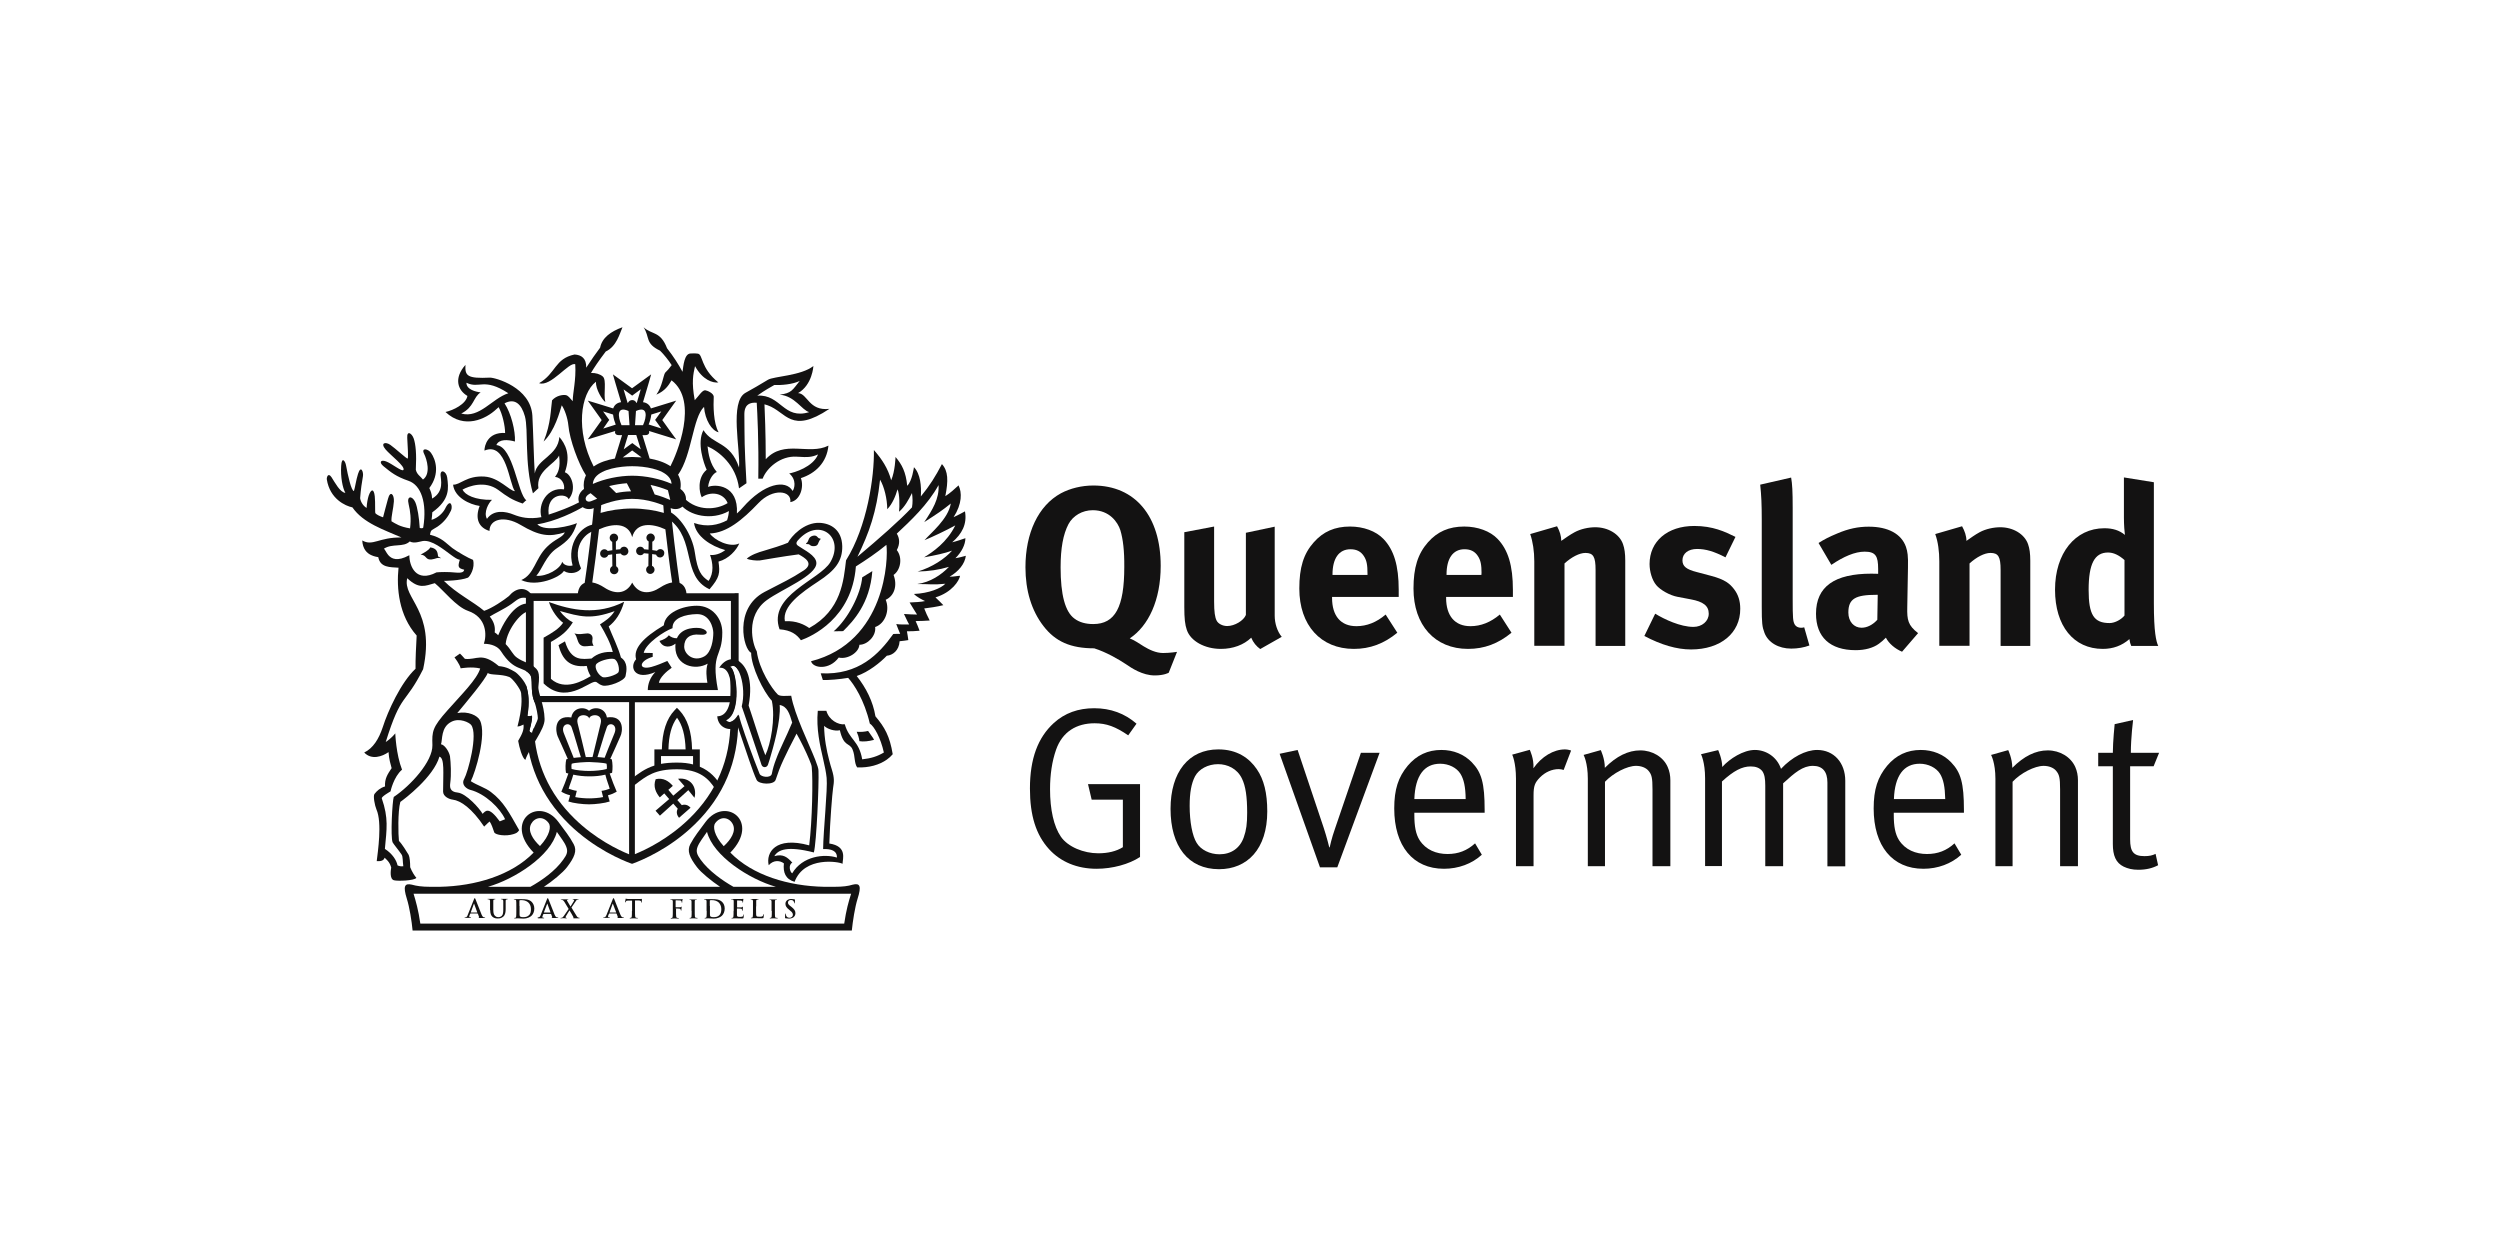 <?xml version="1.0" encoding="UTF-8"?> <svg xmlns="http://www.w3.org/2000/svg" width="161" height="81" viewBox="0 0 161 81" fill="none"><path d="M132.67 55.785V50.848C132.67 50.071 132.616 49.879 132.408 49.632C132.245 49.44 131.946 49.322 131.611 49.322C131.031 49.322 130.126 49.788 129.61 50.346V55.785H128.505V50.154C128.505 49.111 128.225 48.618 128.225 48.618L129.329 48.307C129.329 48.307 129.592 48.846 129.592 49.45C130.343 48.691 131.104 48.325 131.874 48.325C132.661 48.325 133.358 48.746 133.648 49.395C133.766 49.66 133.82 49.952 133.82 50.245V55.785H132.67V55.785Z" fill="#131212"></path><path d="M106.421 55.784V50.848C106.421 50.071 106.367 49.879 106.158 49.632C105.995 49.44 105.697 49.321 105.362 49.321C104.782 49.321 103.886 49.788 103.361 50.345V55.784H102.256V50.153C102.256 49.111 101.984 48.617 101.984 48.617L103.089 48.307C103.089 48.307 103.352 48.846 103.352 49.449C104.103 48.691 104.864 48.325 105.633 48.325C106.412 48.325 107.118 48.745 107.399 49.395C107.517 49.66 107.571 49.952 107.571 50.245V55.784H106.421V55.784Z" fill="#131212"></path><path d="M121.959 52.329V52.502C121.959 53.197 122.049 53.718 122.294 54.102C122.701 54.733 123.371 54.998 124.096 54.998C124.793 54.998 125.363 54.779 125.87 54.312L126.305 55.044C125.662 55.629 124.793 55.949 123.869 55.949C121.868 55.949 120.664 54.486 120.664 52.064C120.664 50.83 120.927 50.043 121.533 49.312C122.113 48.627 122.828 48.297 123.697 48.297C124.476 48.297 125.164 48.581 125.653 49.093C126.278 49.742 126.477 50.427 126.477 52.173V52.338H121.959V52.329ZM124.938 49.833C124.693 49.44 124.177 49.184 123.634 49.184C122.602 49.184 122.022 49.952 121.968 51.46H125.273C125.255 50.665 125.155 50.19 124.938 49.833Z" fill="#131212"></path><path d="M117.685 55.784V50.391C117.685 49.687 117.368 49.321 116.752 49.321C116.1 49.321 115.593 49.751 114.833 50.446V55.784H113.683V50.592C113.683 50.153 113.638 49.861 113.484 49.65C113.312 49.449 113.076 49.358 112.741 49.358C112.189 49.358 111.655 49.632 110.894 50.327V55.775H109.808V50.126C109.808 49.074 109.545 48.572 109.545 48.572L110.65 48.306C110.65 48.306 110.912 48.873 110.912 49.394C111.392 48.855 112.279 48.297 113.013 48.297C113.728 48.297 114.434 48.736 114.697 49.513C115.394 48.764 116.281 48.297 117.024 48.297C118.101 48.297 118.835 49.12 118.835 50.281V55.793H117.685V55.784Z" fill="#131212"></path><path d="M91.084 52.329V52.502C91.084 53.197 91.174 53.718 91.419 54.102C91.826 54.733 92.496 54.998 93.221 54.998C93.918 54.998 94.479 54.779 94.995 54.312L95.43 55.044C94.796 55.629 93.918 55.949 92.994 55.949C90.993 55.949 89.789 54.486 89.789 52.064C89.789 50.83 90.052 50.043 90.658 49.312C91.238 48.627 91.953 48.297 92.822 48.297C93.61 48.297 94.289 48.581 94.787 49.093C95.412 49.742 95.611 50.427 95.611 52.173V52.338H91.084V52.329ZM94.054 49.833C93.809 49.44 93.302 49.184 92.75 49.184C91.718 49.184 91.138 49.952 91.084 51.46H94.389C94.38 50.665 94.271 50.19 94.054 49.833Z" fill="#131212"></path><path d="M86.121 55.857H85.007L82.408 48.544L83.567 48.297L85.251 53.325C85.451 53.929 85.604 54.569 85.604 54.569H85.632C85.632 54.569 85.749 53.993 85.985 53.334L87.642 48.48H88.846L86.121 55.857Z" fill="#131212"></path><path d="M100.699 49.586C100.626 49.559 100.49 49.531 100.382 49.531C99.947 49.531 99.513 49.723 99.177 50.062C98.843 50.4 98.761 50.619 98.761 51.214V55.784H97.629V50.153C97.629 49.084 97.385 48.599 97.385 48.599L98.517 48.288C98.517 48.288 98.797 48.864 98.752 49.477C99.277 48.727 100.047 48.261 100.789 48.261C100.979 48.261 101.179 48.334 101.179 48.334L100.699 49.586Z" fill="#131212"></path><path d="M78.507 55.976C76.515 55.976 75.383 54.495 75.383 52.091C75.383 49.714 76.56 48.261 78.461 48.261C79.666 48.261 80.453 48.818 80.942 49.541C81.395 50.199 81.612 51.067 81.612 52.256C81.612 54.687 80.317 55.976 78.507 55.976ZM79.983 50.144C79.675 49.495 79.041 49.212 78.443 49.212C77.8 49.212 77.212 49.522 76.958 49.998C76.723 50.455 76.614 51.04 76.614 51.899C76.614 52.923 76.786 53.837 77.067 54.285C77.329 54.724 77.909 55.016 78.534 55.016C79.285 55.016 79.856 54.623 80.1 53.919C80.263 53.462 80.317 53.051 80.317 52.338C80.317 51.314 80.218 50.628 79.983 50.144Z" fill="#131212"></path><path d="M138.692 49.349H137.18V54.048C137.18 54.852 137.398 55.135 138.104 55.135C138.421 55.135 138.611 55.09 138.819 54.989L138.982 55.721C138.62 55.912 138.213 56.013 137.706 56.013C137.325 56.013 137.035 55.94 136.764 55.812C136.257 55.565 136.067 55.09 136.067 54.358V49.349H135.125V48.48H136.067C136.067 47.776 136.184 46.634 136.184 46.634L137.371 46.369C137.371 46.369 137.226 47.511 137.226 48.48H139.046L138.692 49.349Z" fill="#131212"></path><path d="M70.62 55.949C69.37 55.949 68.311 55.51 67.559 54.687C66.718 53.764 66.328 52.521 66.328 50.784C66.328 48.864 66.835 47.502 67.867 46.56C68.574 45.92 69.434 45.61 70.466 45.61C71.525 45.61 72.44 45.948 73.191 46.606L72.657 47.356C71.842 46.798 71.263 46.579 70.493 46.579C69.334 46.579 68.42 47.118 68.012 48.279C67.75 49.029 67.623 49.879 67.623 50.829C67.623 52.146 67.867 53.224 68.32 53.883C68.773 54.541 69.787 54.952 70.729 54.952C71.353 54.952 71.888 54.824 72.313 54.559V51.497H70.303L70.068 50.5H73.418V55.19C72.712 55.656 71.643 55.949 70.62 55.949Z" fill="#131212"></path><path d="M45.068 49.376V48.48V48.261H44.851H44.57C44.543 47.109 44.271 46.286 43.746 45.738L43.592 45.583L43.447 45.738C42.922 46.286 42.65 47.118 42.623 48.261H42.361H42.143V48.48V49.303C41.537 49.495 41.111 49.815 40.604 50.208L40.586 50.226L40.849 50.574L40.867 50.556C41.663 49.943 42.179 49.541 43.601 49.541C45.068 49.541 45.656 50.162 46.073 50.83L46.435 50.601C46.136 50.135 45.747 49.66 45.068 49.376ZM43.601 46.222C43.945 46.689 44.126 47.356 44.153 48.261H43.049C43.067 47.365 43.248 46.689 43.601 46.222ZM42.569 49.193V48.691H44.633V49.23C44.334 49.148 43.99 49.111 43.592 49.111C43.203 49.111 42.868 49.139 42.569 49.193Z" fill="#131212"></path><path d="M44.725 51.378C44.825 51.013 44.734 50.665 44.553 50.455C44.372 50.236 44.046 50.098 43.666 50.153L44.083 50.629L43.358 51.241L43.041 50.866C43.041 50.866 43.159 50.766 43.331 50.61C43.078 50.318 42.724 50.062 42.226 50.181C42.045 50.665 42.245 51.049 42.489 51.351C42.661 51.205 42.779 51.095 42.779 51.095L43.096 51.46L42.217 52.21L42.498 52.53L43.358 51.753L43.648 52.082C43.648 52.082 43.467 52.356 43.729 52.667C43.929 52.493 44.273 52.192 44.472 52.018C44.209 51.716 43.91 51.853 43.91 51.853L43.621 51.524L44.327 50.885L44.725 51.378Z" fill="#131212"></path><path d="M39.084 46.204C38.975 45.555 38.251 45.482 37.934 45.774C37.617 45.482 36.901 45.555 36.793 46.204C35.643 46.03 35.779 47.118 35.914 47.42C36.041 47.685 36.358 48.416 36.566 48.873C36.53 48.882 36.494 48.892 36.467 48.901C36.413 49.157 36.403 49.504 36.449 49.769C36.503 49.788 36.548 49.806 36.603 49.815C36.485 50.171 36.268 50.729 36.15 50.985C36.304 51.076 36.476 51.159 36.711 51.214C36.711 51.214 36.666 51.415 36.603 51.616C36.919 51.725 37.526 51.799 37.934 51.799C38.332 51.799 38.948 51.725 39.265 51.616C39.201 51.415 39.156 51.214 39.156 51.214C39.391 51.159 39.554 51.076 39.717 50.985C39.6 50.729 39.382 50.171 39.265 49.815C39.319 49.797 39.364 49.778 39.419 49.769C39.464 49.504 39.455 49.157 39.4 48.901C39.373 48.892 39.337 48.882 39.301 48.873C39.518 48.425 39.826 47.694 39.953 47.42C40.107 47.127 40.233 46.03 39.084 46.204ZM37.943 46.277C37.988 45.975 38.848 45.911 38.685 46.588C38.522 47.273 38.323 48.06 38.16 48.755C38.087 48.755 38.015 48.755 37.943 48.755C37.87 48.755 37.798 48.755 37.725 48.755C37.571 48.06 37.363 47.273 37.2 46.588C37.037 45.911 37.897 45.975 37.943 46.277ZM39.065 49.184C39.084 49.285 39.093 49.422 39.074 49.522C38.794 49.605 38.305 49.65 37.943 49.65C37.581 49.65 37.092 49.605 36.811 49.522C36.793 49.422 36.793 49.285 36.82 49.184C37.001 49.111 37.725 49.074 37.943 49.074C38.16 49.084 38.884 49.111 39.065 49.184ZM36.322 47.246C36.059 46.634 36.684 46.469 36.811 46.835C37.001 47.356 37.218 48.188 37.408 48.764C37.245 48.773 37.092 48.791 36.947 48.809C36.865 48.59 36.593 47.913 36.322 47.246ZM39.265 50.793C39.12 50.848 38.92 50.912 38.739 50.93C38.776 51.076 38.812 51.232 38.839 51.332C38.595 51.387 38.205 51.415 37.943 51.415C37.68 51.415 37.291 51.387 37.046 51.332C37.073 51.223 37.11 51.076 37.146 50.93C36.965 50.912 36.775 50.839 36.621 50.793C36.693 50.528 36.82 50.263 36.919 49.888C37.255 49.961 37.581 49.998 37.952 49.998C38.323 49.998 38.649 49.97 38.984 49.888C39.074 50.263 39.192 50.528 39.265 50.793ZM39.563 47.246C39.283 47.913 39.02 48.59 38.939 48.8C38.794 48.782 38.64 48.764 38.477 48.755C38.667 48.178 38.893 47.347 39.084 46.826C39.21 46.469 39.826 46.634 39.563 47.246Z" fill="#131212"></path><path d="M46.516 40.728C46.516 39.832 45.873 39.01 44.877 39.01C43.963 39.01 42.822 39.458 42.749 40.271C41.409 41.066 40.767 41.779 40.966 42.456C40.513 42.95 40.857 43.864 42.206 43.279C41.853 43.635 41.717 44.074 41.717 44.44H46.235C45.765 41.944 46.516 42.383 46.516 40.728ZM45.149 40.463C44.913 40.408 43.917 40.353 43.592 41.103C43.401 41.112 43.193 41.03 43.075 40.911C42.949 41.085 42.74 41.194 42.469 41.277C42.713 41.77 43.202 41.688 43.501 41.45C43.492 41.514 43.492 41.587 43.492 41.661C43.492 42.886 44.787 43.196 45.574 42.739C45.439 43.142 45.502 43.644 45.556 43.973H42.433C42.487 43.635 42.903 43.251 43.257 43.004L42.976 42.566C42.632 42.712 42.315 42.849 41.953 42.95C41.083 43.178 41.138 42.556 42.034 42.3V42.054L41.455 42.044C41.59 41.432 42.777 40.646 43.311 40.454C43.284 39.787 44.153 39.567 44.859 39.549C45.728 39.521 45.937 40.463 45.937 40.756C45.937 41.149 45.837 41.999 45.357 42.273C44.66 42.657 44.062 42.127 44.062 41.642C44.062 41.112 44.425 40.801 45.058 40.874C45.674 40.938 45.629 40.582 45.149 40.463Z" fill="#131212"></path><path d="M35.352 38.772C36.81 39.302 38.449 39.641 40.196 38.754C39.97 39.54 39.626 40.006 39.2 40.344C39.444 40.966 39.825 41.725 39.988 42.346C40.45 42.657 40.359 43.188 40.286 43.535C40.214 43.864 39.155 44.248 38.802 44.147C38.476 44.047 38.476 43.892 38.304 43.91C37.842 43.956 36.402 45.382 35.008 44.01V41.067C35.551 40.765 36.004 40.491 36.266 40.107C35.959 39.897 35.524 39.339 35.352 38.772ZM36.891 40.079C36.52 40.664 36.167 40.948 35.479 41.341V43.718C36.384 44.531 37.57 43.818 38.041 43.544C37.905 43.316 37.851 43.16 37.788 42.886C36.638 43.014 36.203 42.42 35.968 41.551C35.968 41.551 36.176 41.414 36.384 41.304C36.782 42.63 37.525 42.438 38.095 42.41C38.476 42.063 38.992 41.953 39.463 41.99C39.336 41.46 38.992 40.792 38.639 40.207C38.956 40.006 39.327 39.769 39.58 39.357C38.032 39.915 37.371 39.714 36.058 39.348C36.303 39.696 36.62 39.942 36.891 40.079ZM39.544 42.438C39.282 42.356 38.467 42.584 38.376 42.813C38.304 42.986 38.458 43.398 38.775 43.59C38.956 43.709 39.698 43.471 39.825 43.297C39.924 43.142 39.807 42.52 39.544 42.438Z" fill="#131212"></path><path d="M36.992 40.792C37.327 40.883 37.499 40.81 37.825 40.792C37.952 40.783 38.224 40.874 38.151 41.213C38.115 41.386 38.178 41.478 38.224 41.597C37.943 41.56 37.671 41.688 37.454 41.578C37.155 41.441 37.218 41.021 36.992 40.792Z" fill="#131212"></path><path d="M55.526 37.182C55.435 38.242 54.629 39.842 53.688 40.656L54.294 40.646C54.937 40.016 56.023 38.873 56.178 36.779C56.178 36.779 55.761 37.035 55.526 37.182Z" fill="#131212"></path><path d="M40.188 35.207C40.079 35.207 39.979 35.271 39.943 35.371C39.844 35.381 39.753 35.39 39.663 35.399V34.878C39.744 34.832 39.807 34.741 39.807 34.64C39.807 34.494 39.69 34.366 39.536 34.366C39.382 34.366 39.264 34.494 39.264 34.64C39.264 34.75 39.328 34.85 39.427 34.896L39.436 35.435C39.337 35.454 39.237 35.463 39.137 35.481C39.083 35.417 39.011 35.371 38.92 35.371C38.775 35.371 38.648 35.499 38.648 35.646C38.648 35.801 38.766 35.92 38.92 35.92C39.038 35.92 39.137 35.838 39.174 35.737C39.255 35.728 39.337 35.71 39.427 35.701L39.436 36.459C39.346 36.505 39.282 36.596 39.282 36.706C39.282 36.862 39.4 36.98 39.554 36.98C39.708 36.98 39.825 36.852 39.825 36.706C39.825 36.606 39.762 36.514 39.681 36.468L39.672 35.673C39.762 35.664 39.871 35.655 39.97 35.646C40.016 35.719 40.106 35.774 40.197 35.774C40.342 35.774 40.468 35.655 40.468 35.499C40.459 35.326 40.333 35.207 40.188 35.207Z" fill="#131212"></path><path d="M42.524 35.362C42.434 35.362 42.361 35.408 42.307 35.472C42.216 35.454 42.117 35.445 42.008 35.426V34.887C42.108 34.841 42.171 34.75 42.171 34.631C42.171 34.485 42.044 34.357 41.899 34.357C41.755 34.357 41.628 34.485 41.628 34.631C41.628 34.732 41.682 34.823 41.773 34.869L41.764 35.399C41.673 35.39 41.583 35.381 41.483 35.372C41.438 35.271 41.347 35.207 41.238 35.207C41.094 35.207 40.967 35.326 40.967 35.481C40.967 35.637 41.084 35.756 41.238 35.756C41.338 35.756 41.419 35.71 41.465 35.628C41.573 35.637 41.673 35.646 41.764 35.655L41.755 36.45C41.664 36.496 41.61 36.587 41.61 36.688C41.61 36.834 41.727 36.962 41.881 36.962C42.026 36.962 42.153 36.834 42.153 36.688C42.153 36.578 42.09 36.478 41.99 36.441L41.999 35.682C42.09 35.692 42.171 35.71 42.252 35.719C42.289 35.829 42.388 35.902 42.506 35.902C42.651 35.902 42.778 35.783 42.778 35.628C42.796 35.49 42.678 35.362 42.524 35.362Z" fill="#131212"></path><path d="M122.492 41.971C122.04 41.779 121.641 41.441 121.451 41.066C121.306 41.213 121.143 41.359 120.999 41.459C120.636 41.725 120.111 41.871 119.505 41.871C117.848 41.871 116.951 41.021 116.951 39.522C116.951 37.766 118.155 36.944 120.519 36.944C120.663 36.944 120.79 36.944 120.953 36.953V36.642C120.953 35.81 120.79 35.527 120.084 35.527C119.459 35.527 118.735 35.837 117.938 36.377L117.114 34.969C117.503 34.722 117.793 34.576 118.318 34.356C119.043 34.046 119.668 33.918 120.347 33.918C121.596 33.918 122.456 34.384 122.746 35.225C122.846 35.536 122.891 35.764 122.873 36.578L122.828 39.101C122.809 39.924 122.873 40.271 123.525 40.774L122.492 41.971ZM120.845 38.306C119.495 38.306 119.034 38.553 119.034 39.448C119.034 40.033 119.396 40.426 119.885 40.426C120.247 40.426 120.609 40.234 120.899 39.915L120.926 38.306H120.845Z" fill="#131212"></path><path d="M93.13 38.452V38.507C93.13 39.668 93.7 40.326 94.696 40.326C95.366 40.326 95.991 40.079 96.589 39.577L97.34 40.747C96.489 41.45 95.584 41.789 94.542 41.789C92.406 41.789 91.029 40.262 91.029 37.904C91.029 36.551 91.31 35.664 91.962 34.923C92.569 34.238 93.311 33.909 94.298 33.909C95.158 33.909 95.964 34.201 96.444 34.704C97.123 35.408 97.431 36.423 97.431 37.986V38.443H93.13V38.452ZM95.412 36.934C95.412 36.377 95.357 36.084 95.176 35.81C94.986 35.518 94.714 35.371 94.316 35.371C93.574 35.371 93.157 35.956 93.157 36.998V37.026H95.403V36.934H95.412Z" fill="#131212"></path><path d="M85.785 38.452V38.507C85.785 39.668 86.347 40.326 87.352 40.326C88.022 40.326 88.647 40.08 89.235 39.577L89.987 40.747C89.136 41.451 88.23 41.789 87.189 41.789C85.052 41.789 83.676 40.262 83.676 37.904C83.676 36.551 83.947 35.664 84.608 34.924C85.215 34.238 85.957 33.909 86.944 33.909C87.805 33.909 88.61 34.202 89.09 34.704C89.769 35.408 90.077 36.423 90.077 37.986V38.443H85.785V38.452ZM88.067 36.935C88.067 36.377 88.013 36.085 87.832 35.81C87.642 35.518 87.37 35.372 86.972 35.372C86.229 35.372 85.813 35.957 85.813 36.999V37.026H88.067V36.935V36.935Z" fill="#131212"></path><path d="M81.159 41.798C80.914 41.624 80.706 41.377 80.579 41.066C80.1 41.533 79.402 41.789 78.624 41.789C77.582 41.789 76.677 41.286 76.433 40.573C76.315 40.235 76.269 39.842 76.269 39.083V34.274L78.189 33.909V38.735C78.189 39.412 78.243 39.759 78.352 39.969C78.452 40.171 78.741 40.317 79.031 40.317C79.511 40.317 80.091 39.969 80.235 39.604V34.311L82.091 33.918V39.65C82.091 40.143 82.254 40.664 82.544 41.012L81.159 41.798Z" fill="#131212"></path><path d="M128.839 41.588V36.706C128.839 35.856 128.694 35.609 128.187 35.609C127.798 35.609 127.291 35.874 126.838 36.286V41.588H124.891V36.149C124.891 35.509 124.81 34.887 124.629 34.393L126.358 33.891C126.53 34.201 126.639 34.521 126.639 34.832C126.929 34.631 127.173 34.448 127.49 34.275C127.879 34.064 128.386 33.955 128.821 33.955C129.645 33.955 130.378 34.393 130.605 35.042C130.704 35.317 130.75 35.646 130.75 36.112V41.597H128.839V41.588Z" fill="#131212"></path><path d="M102.755 41.588V36.706C102.755 35.856 102.61 35.609 102.103 35.609C101.714 35.609 101.207 35.874 100.754 36.286V41.588H98.808V36.149C98.808 35.509 98.717 34.887 98.545 34.393L100.274 33.891C100.446 34.201 100.546 34.521 100.546 34.832C100.836 34.631 101.089 34.448 101.406 34.275C101.795 34.064 102.303 33.955 102.737 33.955C103.561 33.955 104.294 34.393 104.521 35.042C104.62 35.317 104.666 35.646 104.666 36.112V41.597H102.755V41.588Z" fill="#131212"></path><path d="M108.903 41.825C107.988 41.825 106.983 41.533 105.896 40.957L106.594 39.522C107.191 39.888 108.223 40.372 109.056 40.372C109.609 40.372 110.043 40.006 110.043 39.522C110.043 39.01 109.681 38.745 108.893 38.599L108.024 38.434C107.535 38.343 106.92 37.995 106.657 37.675C106.394 37.355 106.232 36.807 106.232 36.322C106.232 34.86 107.381 33.872 109.111 33.872C110.306 33.872 111.085 34.238 111.764 34.576L111.121 35.893C110.378 35.509 109.844 35.353 109.292 35.353C108.721 35.353 108.35 35.646 108.35 36.085C108.35 36.468 108.595 36.67 109.283 36.843L110.179 37.081C111.094 37.319 111.402 37.593 111.664 37.931C111.945 38.288 112.072 38.708 112.072 39.202C112.081 40.774 110.804 41.825 108.903 41.825Z" fill="#131212"></path><path d="M75.266 43.324C75.266 43.324 74.976 43.498 74.369 43.498C73.581 43.498 72.884 43.032 72.513 42.776C72.033 42.456 71.245 41.999 70.467 41.752C68.955 41.752 67.968 41.322 67.198 40.317C66.428 39.32 66.039 38.031 66.039 36.532C66.039 34.329 66.863 32.565 68.321 31.769C68.918 31.449 69.661 31.267 70.412 31.267C73.102 31.267 74.749 33.241 74.749 36.441C74.749 38.653 73.962 40.308 72.757 41.112C73.029 41.213 73.427 41.478 73.654 41.624C74.016 41.843 74.451 42.054 74.903 42.054C75.338 42.054 75.8 41.98 75.8 41.98L75.266 43.324ZM72.151 34.146C71.988 33.634 71.454 32.857 70.376 32.857C69.697 32.857 69.1 33.214 68.81 33.753C68.466 34.411 68.303 35.307 68.303 36.541C68.303 38.297 68.592 39.403 69.199 39.841C69.516 40.079 69.923 40.189 70.403 40.189C71.816 40.189 72.404 39.101 72.404 36.514C72.413 35.463 72.323 34.722 72.151 34.146Z" fill="#131212"></path><path d="M115.358 41.77C114.535 41.77 113.864 41.377 113.629 40.747C113.484 40.363 113.457 40.134 113.457 39.065V33.47C113.457 32.492 113.43 31.888 113.357 31.212L115.349 30.755C115.422 31.166 115.449 31.651 115.449 32.702V38.553C115.449 39.842 115.467 40.015 115.585 40.225C115.657 40.353 115.82 40.427 115.974 40.427C116.047 40.427 116.092 40.427 116.191 40.399L116.526 41.569C116.182 41.697 115.775 41.77 115.358 41.77Z" fill="#131212"></path><path d="M137.251 41.597C137.197 41.478 137.161 41.359 137.134 41.158C136.654 41.579 136.083 41.789 135.422 41.789C133.539 41.789 132.344 40.308 132.344 37.977C132.344 35.628 133.639 34.019 135.522 34.019C136.056 34.019 136.482 34.147 136.844 34.448C136.817 34.284 136.78 33.772 136.78 33.333V30.746L138.709 31.057V38.855C138.709 40.701 138.854 41.305 138.99 41.597H137.251ZM136.817 36.066C136.454 35.746 136.11 35.582 135.757 35.582C134.888 35.582 134.508 36.313 134.508 37.986C134.508 39.595 134.843 40.125 135.857 40.125C136.219 40.125 136.626 39.879 136.817 39.641V36.066Z" fill="#131212"></path><path d="M49.314 29.576C49.314 27.875 49.25 26.477 49.232 26.038C49.295 26.056 49.368 26.074 49.44 26.102C50.654 26.531 50.925 27.994 53.415 26.33C52.084 26.486 52.012 25.343 51.396 25.316C52.32 24.785 52.383 23.57 52.383 23.57C51.604 24.2 49.812 24.237 49.459 24.456C48.997 24.74 48.408 25.078 48.01 25.297C46.968 25.873 47.693 28.972 47.593 30.106C47.032 28.415 45.9 28.671 45.303 27.702C44.859 28.515 45.33 29.868 45.511 30.252C44.868 30.782 45.04 31.76 45.194 32.026C45.746 31.623 46.597 31.724 46.86 32.4C46.136 32.848 44.922 32.921 44.098 32.117L43.8 32.455C44.388 33.232 45.846 33.534 46.941 32.912C46.932 33.086 46.896 33.287 46.824 33.507C46.262 33.808 45.529 33.973 44.696 33.68C44.804 34.53 45.773 35.17 46.706 35.426C46.389 35.673 46.009 35.774 45.728 35.737C45.9 36.231 46 36.889 45.629 37.41C45.167 37.099 44.922 36.797 44.75 35.591C44.578 34.393 43.718 33.177 43.057 32.931C43.021 33.36 43.021 33.168 43.093 33.443C44.859 34.75 43.863 37.099 45.692 37.949C46.362 37.172 46.371 36.898 46.271 36.167C46.932 35.993 47.43 35.426 47.611 34.996C46.987 35.298 45.991 34.768 45.71 34.357C46.797 34.32 47.811 33.488 48.843 32.4C49.766 31.422 50.998 31.578 50.898 32.336C51.532 32.236 51.794 31.358 51.577 30.791C52.51 30.49 53.243 29.795 53.352 28.698C52.093 29.338 50.5 28.287 49.314 29.576ZM50.826 30.49C51.324 30.901 51.161 31.486 51.043 31.614C50.608 30.855 49.205 31.12 47.838 32.684C47.738 32.803 47.611 32.931 47.457 33.068C47.566 31.203 46.054 31.166 45.601 31.358C45.656 30.819 45.982 30.453 46.163 30.398C45.719 29.877 45.619 29.219 45.565 28.744C46.307 29.073 47.403 29.941 47.593 31.45L48.073 31.12C47.928 28.488 47.955 28.497 47.937 26.705C47.937 26.458 47.946 25.873 48.734 25.937C48.77 26.595 48.87 28.369 48.834 30.828H49.114C49.368 30.142 50.264 29.338 51.315 29.411C52.03 29.457 52.274 29.448 52.682 29.265C52.356 30.078 51.143 30.435 50.826 30.49ZM48.77 25.48C49.277 25.114 49.603 24.95 49.866 24.794C50.3 24.813 51.052 24.758 51.505 24.529C51.034 25.114 50.98 25.325 50.21 25.416C51.206 25.508 51.623 26.404 52.111 26.541C50.455 27.052 50.291 25.38 48.77 25.48Z" fill="#131212"></path><path d="M51.996 34.923C52.086 34.795 52.059 34.585 52.349 34.503C52.62 34.439 52.639 34.631 52.747 34.667C52.901 34.704 52.865 34.685 52.774 34.813C52.684 34.941 52.711 35.152 52.448 35.17C52.15 35.197 52.186 35.042 52.032 35.042C51.869 35.051 51.878 35.005 51.996 34.923Z" fill="#131212"></path><path d="M38.323 33.763C37.4 33.817 36.494 35.033 36.875 36.414C36.739 36.468 36.331 36.459 36.205 36.176C36.105 36.624 35.2 37.145 34.539 37.081C34.901 36.688 35.154 35.783 35.861 35.307C36.576 34.832 36.902 34.503 37.155 33.689C36.82 33.845 35.1 34.302 34.602 33.763C35.734 33.598 37.083 32.949 37.744 32.528L37.481 32.245C36.766 32.656 35.815 32.986 35.335 33.141C35.163 31.706 36.522 31.761 36.621 32.154C37.182 31.486 36.784 30.526 36.377 30.417C36.793 29.265 36.377 28.561 36.023 28.14C35.933 29.356 34.593 29.548 34.439 30.49C34.385 29.749 34.339 27.747 34.285 26.769C34.176 24.95 31.913 24.319 31.56 24.319C30.075 24.392 29.939 24.201 29.975 23.497C29.215 24.356 29.468 25.124 30.102 25.499C30.011 26.02 29.197 26.422 28.689 26.532C29.894 27.665 31.288 26.989 31.967 26.349C32.012 26.303 32.067 26.257 32.112 26.221C32.356 26.65 32.529 27.437 32.529 27.884C31.406 27.82 31.198 28.698 31.198 29.018C32.628 28.415 32.791 31.185 33.162 31.633C32.791 31.605 32.148 30.755 31.198 30.691C30.048 30.618 29.64 31.239 29.178 31.212C29.269 32.035 30.247 32.492 30.89 32.583C30.564 33.424 30.854 33.991 31.523 34.192C31.523 33.424 32.483 33.187 33.516 33.799C34.747 34.53 35.381 34.594 36.377 34.284C36.214 34.64 35.761 34.686 35.218 35.225C34.448 35.993 34.421 36.989 33.57 37.355C34.575 37.84 36.096 37.163 36.313 36.77C36.73 37.035 37.273 36.871 37.418 36.606C36.739 35.079 37.889 34.174 38.342 34.192C38.342 34.201 38.55 33.753 38.323 33.763ZM33.081 33.141C32.574 32.931 31.795 32.794 31.36 33.415C31.125 33.004 31.469 32.373 31.686 32.19C30.582 32.209 29.948 31.87 29.785 31.532C30.192 31.303 31.234 30.929 32.085 31.55C32.673 31.989 32.963 32.19 33.66 32.428C33.914 32.172 33.814 32.291 33.896 32.218C33.334 31.815 33.072 28.771 31.967 28.662C32.121 28.268 32.701 28.305 33.162 28.433C33.199 27.747 32.918 26.623 32.492 25.974C33.144 25.627 33.579 26.001 33.805 26.815C34.041 27.674 33.76 29.832 34.321 31.77L34.674 31.441C34.502 30.316 35.734 29.896 36.005 29.338C36.105 30.097 35.951 30.444 35.743 30.709C36.187 30.764 36.386 31.203 36.322 31.514C35.245 31.358 34.629 32.446 34.865 33.306C34.059 33.452 33.516 33.315 33.081 33.141ZM30.039 24.648C30.881 25.06 31.152 24.292 32.737 25.325C31.686 25.663 30.881 26.961 29.703 26.632C30.546 26.212 30.464 25.581 30.953 25.27C30.645 25.233 30.029 25.087 30.039 24.648Z" fill="#131212"></path><path d="M43.766 37.538C43.603 36.441 43.213 33.369 43.168 32.336L42.706 32.355C42.715 32.528 42.733 32.766 42.752 33.031C42.19 32.866 41.466 32.748 40.714 32.748C39.972 32.748 39.238 32.866 38.677 33.031C38.704 32.766 38.722 32.528 38.722 32.355L38.261 32.336C38.215 33.36 37.826 36.441 37.654 37.538C37.382 37.647 37.201 37.931 37.201 38.425C37.201 38.425 39.736 38.461 40.705 38.461C41.683 38.461 44.218 38.425 44.218 38.425C44.227 37.931 44.046 37.657 43.766 37.538ZM40.714 37.519C40.316 38.297 39.564 38.269 38.922 37.839C38.659 37.666 38.387 37.547 38.143 37.51C38.252 36.742 38.442 35.307 38.577 34.091C39.419 33.707 40.461 33.616 40.714 34.594C40.968 33.607 42.009 33.698 42.851 34.091C42.987 35.307 43.168 36.742 43.286 37.51C43.041 37.547 42.77 37.666 42.507 37.839C41.864 38.269 41.122 38.297 40.714 37.519Z" fill="#131212"></path><path d="M62.2 35.792C62.064 35.829 61.738 35.92 61.53 35.948C61.928 35.554 62.172 35.07 62.172 34.659C61.982 34.723 61.629 34.851 61.321 34.924C61.946 34.384 62.29 33.763 62.145 32.931C61.955 33.031 61.684 33.187 61.412 33.306C61.964 32.446 61.955 31.706 61.729 31.258C61.484 31.486 61.185 31.761 60.878 31.953C61.077 30.965 61.068 30.335 60.66 29.887C60.244 30.682 59.882 31.267 59.302 31.971C59.347 31.322 59.275 30.508 58.858 30.088C58.858 30.088 58.741 30.993 58.424 31.285C58.342 30.399 58.08 29.905 57.672 29.43C57.672 29.43 57.645 30.353 57.392 30.929C57.184 30.152 56.785 29.558 56.278 28.982C56.314 30.691 55.843 33.918 54.485 36.085C54.331 37.374 54.187 39.303 52.113 40.445C51.814 40.235 51.289 39.961 50.547 40.006C50.356 39.037 51.615 38.16 52.693 37.447C53.788 36.734 54.259 36.13 54.241 35.17C54.214 34.128 53.516 33.708 52.792 33.671C51.769 33.626 50.945 34.558 50.746 34.951C50.447 35.088 49.578 35.362 49.216 35.463C48.817 35.573 48.364 35.737 48.093 35.975C48.256 36.075 48.736 36.112 48.926 36.094C49.27 36.039 50.375 35.838 51.434 35.701C51.814 35.911 52.439 36.267 51.778 36.725C50.882 37.31 50.501 37.456 49.234 38.123C47.233 39.184 47.885 41.844 48.373 42.036C48.373 42.932 49.17 44.559 49.705 45.126C49.949 46.25 49.632 47.932 49.288 48.636C49.007 47.95 48.527 46.36 48.211 45.437C48.536 43.681 48.011 42.913 47.64 42.621C47.278 42.319 46.699 42.401 46.318 43.005C46.898 42.941 47.088 43.691 47.079 44.458C47.061 45.382 46.834 46.122 46.191 46.131C46.246 46.927 47.088 47.146 47.504 46.771C47.568 46.945 47.912 47.987 48.229 48.91C48.419 49.459 48.6 49.971 48.727 50.227C48.862 50.519 49.831 50.565 49.949 50.227C50.103 49.77 50.221 49.431 50.465 48.91C50.646 48.508 50.909 47.996 51.298 47.246C51.561 47.704 51.914 48.426 52.113 48.91C52.213 49.139 52.276 49.322 52.276 49.404C52.358 50.163 52.312 52.841 52.113 54.441C49.931 53.838 49.315 54.916 49.505 55.721C49.822 55.364 50.23 55.41 50.483 55.602C50.42 56.187 50.583 56.617 51.171 56.79C51.796 55.117 54.051 55.492 54.259 55.629C54.268 55.309 54.576 54.496 53.408 54.322C53.453 52.878 53.598 51.104 53.652 50.739C53.707 50.373 53.752 50.135 53.571 49.559C53.516 49.386 53.453 49.175 53.39 48.919C53.236 48.334 53.082 47.566 53.073 46.744C53.272 46.945 53.752 47.109 54.087 47.027C54.34 48.124 54.703 47.804 54.902 48.261C55.001 48.499 55.02 48.718 55.047 48.919C55.074 49.102 55.101 49.276 55.201 49.422C55.97 49.45 56.631 49.258 57.111 48.919C57.256 48.819 57.383 48.7 57.491 48.572C57.301 47.411 56.975 46.835 56.378 46.131C56.224 45.181 55.78 44.303 55.173 43.535C55.934 43.279 56.704 42.657 57.111 42.228C57.482 42.2 57.899 41.899 57.935 41.295C58.143 41.268 58.324 41.259 58.496 41.222C58.478 41.058 58.433 40.811 58.406 40.656C58.687 40.656 58.958 40.646 59.221 40.619C59.139 40.4 59.049 40.171 58.967 39.997C59.248 39.997 59.592 39.979 59.873 39.961C59.728 39.677 59.61 39.431 59.52 39.184C59.846 39.147 60.343 39.074 60.751 38.973C60.624 38.836 60.47 38.69 60.244 38.471C61.303 38.151 61.774 37.401 61.828 37.081C61.675 37.081 61.349 37.154 61.158 37.136C61.738 36.798 62.136 36.313 62.2 35.792ZM56.676 30.892C56.939 31.331 57.138 32.126 57.138 32.794C57.473 32.456 57.691 31.907 57.799 31.514C57.944 31.816 57.935 32.611 57.899 32.958C58.27 32.638 58.505 32.2 58.732 31.752C58.777 32.081 58.786 32.364 58.732 32.675C57.926 33.534 56.613 34.686 55.219 35.856C55.979 34.293 56.45 32.986 56.676 30.892ZM49.967 48.929C49.858 49.212 49.768 49.505 49.705 49.834C49.641 50.126 49.007 50.053 48.917 49.834C48.844 49.651 48.718 49.331 48.564 48.929C48.202 47.96 47.703 46.597 47.577 46.022C47.323 46.433 47.052 46.652 46.762 46.387C47.803 45.921 47.432 43.087 47.033 42.95C47.532 42.502 48.093 44.212 47.767 45.491C48.075 46.378 48.69 48.188 48.935 48.929C48.989 49.084 49.025 49.194 49.035 49.239C49.107 49.468 49.397 49.45 49.46 49.239C49.487 49.166 49.514 49.057 49.56 48.929C49.795 48.142 50.293 46.451 50.212 45.4C50.7 45.491 50.845 45.948 51.017 46.533C50.61 47.512 50.239 48.179 49.967 48.929ZM60.878 37.593C60.624 37.876 59.818 38.215 58.858 38.251C59.049 38.452 59.366 38.608 59.574 38.708C59.302 38.772 58.922 38.781 58.578 38.8C58.732 39.074 58.967 39.421 59.058 39.577C58.786 39.577 58.533 39.559 58.216 39.54C58.37 39.842 58.406 39.97 58.551 40.217C58.342 40.217 57.935 40.226 57.718 40.189C57.79 40.39 57.908 40.665 57.971 40.82C57.844 40.82 57.645 40.82 57.528 40.829C56.604 42.127 55.3 43.489 52.855 43.361C52.928 43.572 52.982 43.791 52.991 43.791C53.353 43.809 54.087 43.745 54.621 43.654C54.992 44.065 55.662 45.071 56.016 46.597C56.287 46.762 56.713 47.512 56.921 48.462C56.486 48.718 56.097 48.837 55.526 48.901C55.318 47.685 54.694 47.649 54.404 46.643C53.987 46.698 53.381 46.369 53.218 45.775H52.665C52.557 46.936 52.81 48.014 53.018 48.919C53.118 49.349 53.2 49.742 53.236 50.099C53.308 50.812 53.018 53.545 53.009 54.679C53.526 54.66 53.915 54.788 53.897 55.227C53.082 54.971 51.678 55.127 51.017 56.242C50.864 56.15 50.755 55.693 51.026 55.556C50.71 55.209 50.438 54.971 49.867 55.136C50.112 54.724 50.691 54.459 52.412 54.898C52.584 54.295 52.747 50.474 52.711 49.651C52.72 49.514 52.629 49.258 52.502 48.929C52.086 47.868 51.171 46.04 50.954 44.806C50.655 44.806 50.221 44.87 50.076 44.714C49.705 44.34 48.89 43.124 48.736 41.944C48.455 41.469 47.993 39.659 49.388 38.644C50.356 37.94 52.584 37.072 52.575 36.258C52.566 35.765 51.742 35.399 51.461 35.189C51.18 35.033 51.28 34.887 51.525 34.65C52.837 33.361 54.386 34.622 53.48 36.194C52.81 37.346 49.424 38.352 50.203 40.528C50.945 40.582 51.307 40.857 51.579 41.231C52.249 40.994 54.865 39.833 55.119 36.478C55.771 36.066 56.45 35.609 57.084 35.088C57.211 35.929 57.066 41.35 52.231 42.584C52.358 43.041 53.399 43.178 54.014 42.347C54.612 42.484 55.327 41.999 55.345 41.524C55.88 41.524 56.441 40.93 56.359 40.381C57.011 40.162 57.319 39.284 57.039 38.626C57.609 38.37 57.799 37.694 57.546 37.026C57.998 36.715 58.143 35.92 57.754 35.426C57.98 35.006 57.926 34.65 57.754 34.366C58.632 33.543 59.746 32.51 60.443 31.24C60.497 32.117 60.045 32.839 59.52 33.626C60.443 33.031 60.66 32.885 61.231 32.428C61.068 33.425 59.927 34.339 59.538 34.787C60.072 34.567 60.905 34.174 61.52 33.836C60.986 34.933 60.063 35.554 59.511 35.893C60.271 35.756 60.814 35.637 61.312 35.463C60.869 35.966 60.036 36.533 59.094 36.807C59.855 36.789 60.452 36.697 61.113 36.505C60.624 37.017 59.909 37.502 59.067 37.611C59.918 37.611 60.072 37.675 60.878 37.593Z" fill="#131212"></path><path d="M54.911 56.973C54.621 57.065 54.268 57.11 53.734 57.11H53.073C50.8 57.065 48.464 56.379 47.034 54.907C49.008 52.887 46.69 51.232 45.431 52.942C45.042 53.472 44.725 53.856 44.453 54.368C44.236 54.788 44.399 55.209 44.888 55.849C45.16 56.205 45.83 56.745 46.373 57.11H35.028C35.571 56.754 36.241 56.205 36.513 55.849C37.001 55.209 37.173 54.788 36.947 54.368C36.675 53.856 36.359 53.472 35.969 52.942C34.711 51.232 32.393 52.887 34.367 54.907C32.936 56.379 30.6 57.065 28.327 57.11H27.703C27.168 57.11 26.815 57.055 26.526 56.973C26.055 56.863 25.946 57.065 26.2 57.878C26.372 58.427 26.516 59.322 26.571 59.926H54.857C54.92 59.313 55.056 58.427 55.228 57.878C55.491 57.055 55.382 56.854 54.911 56.973ZM46.056 53.015C46.427 52.512 46.97 52.649 47.188 53.07C47.423 53.517 47.079 54.066 46.608 54.496C45.974 53.792 45.902 53.225 46.056 53.015ZM45.114 55.355C44.888 55.035 44.806 54.843 44.924 54.532C45.042 54.231 45.277 53.956 45.531 53.572C45.929 55.127 48.247 56.617 49.967 57.11H47.233C46.536 56.717 45.639 56.086 45.114 55.355ZM34.204 53.06C34.43 52.64 34.973 52.512 35.335 53.006C35.498 53.216 35.426 53.783 34.774 54.486C34.312 54.057 33.968 53.508 34.204 53.06ZM35.861 53.572C36.114 53.956 36.349 54.221 36.467 54.532C36.585 54.843 36.513 55.035 36.277 55.355C35.761 56.096 34.865 56.717 34.158 57.11H31.424C33.144 56.617 35.471 55.127 35.861 53.572ZM54.368 59.478H27.069C26.942 58.6 26.779 58.033 26.634 57.558H54.812C54.658 58.033 54.495 58.6 54.368 59.478Z" fill="#131212"></path><path d="M49.705 58.664C49.705 58.829 49.705 58.957 49.696 59.021C49.687 59.066 49.678 59.094 49.65 59.103C49.632 59.103 49.614 59.112 49.596 59.112C49.578 59.112 49.569 59.121 49.569 59.13C49.569 59.14 49.578 59.149 49.596 59.149C49.659 59.149 49.759 59.14 49.804 59.14C49.85 59.14 49.949 59.149 50.058 59.149C50.076 59.149 50.085 59.14 50.085 59.13C50.085 59.121 50.076 59.112 50.058 59.112C50.031 59.112 50.004 59.112 49.976 59.103C49.931 59.094 49.913 59.066 49.913 59.03C49.904 58.957 49.904 58.829 49.904 58.673V58.39C49.904 58.143 49.904 58.097 49.904 58.043C49.904 57.988 49.922 57.96 49.967 57.951C49.985 57.951 50.004 57.951 50.013 57.951C50.031 57.951 50.04 57.951 50.04 57.933C50.04 57.924 50.031 57.924 50.004 57.924C49.94 57.924 49.85 57.924 49.804 57.924C49.759 57.924 49.659 57.924 49.596 57.924C49.569 57.924 49.551 57.924 49.551 57.933C49.551 57.942 49.56 57.951 49.578 57.951C49.596 57.951 49.623 57.951 49.632 57.96C49.669 57.969 49.687 57.997 49.687 58.052C49.687 58.107 49.687 58.152 49.687 58.399V58.664H49.705Z" fill="#131212"></path><path d="M44.543 58.664C44.543 58.829 44.543 58.957 44.534 59.021C44.534 59.066 44.516 59.094 44.489 59.103C44.471 59.103 44.453 59.112 44.435 59.112C44.416 59.112 44.407 59.121 44.407 59.13C44.407 59.14 44.416 59.149 44.435 59.149C44.498 59.149 44.607 59.14 44.643 59.14C44.688 59.14 44.788 59.149 44.896 59.149C44.914 59.149 44.924 59.14 44.924 59.13C44.924 59.121 44.914 59.112 44.896 59.112C44.869 59.112 44.833 59.112 44.815 59.103C44.77 59.094 44.752 59.066 44.752 59.03C44.742 58.957 44.742 58.829 44.742 58.673V58.39C44.742 58.143 44.742 58.097 44.742 58.043C44.742 57.988 44.761 57.96 44.806 57.951C44.824 57.951 44.833 57.951 44.851 57.951C44.869 57.951 44.878 57.951 44.878 57.933C44.878 57.924 44.869 57.924 44.842 57.924C44.779 57.924 44.688 57.924 44.643 57.924C44.598 57.924 44.498 57.924 44.435 57.924C44.407 57.924 44.398 57.924 44.398 57.933C44.398 57.942 44.407 57.951 44.426 57.951C44.444 57.951 44.471 57.951 44.48 57.96C44.516 57.969 44.534 57.997 44.534 58.052C44.534 58.107 44.534 58.152 44.534 58.399V58.664H44.543Z" fill="#131212"></path><path d="M45.512 58.664C45.512 58.82 45.512 58.948 45.503 59.012C45.494 59.057 45.494 59.094 45.458 59.103C45.439 59.103 45.421 59.112 45.403 59.112C45.385 59.112 45.376 59.121 45.376 59.13C45.376 59.14 45.385 59.149 45.412 59.149C45.476 59.149 45.575 59.14 45.611 59.14C45.693 59.14 45.838 59.158 45.956 59.158C46.254 59.158 46.426 59.039 46.499 58.966C46.589 58.874 46.671 58.719 46.671 58.509C46.671 58.317 46.598 58.18 46.517 58.097C46.336 57.906 46.073 57.906 45.865 57.906C45.765 57.906 45.666 57.906 45.611 57.906C45.566 57.906 45.467 57.906 45.376 57.906C45.349 57.906 45.34 57.906 45.34 57.915C45.34 57.924 45.349 57.933 45.367 57.933C45.385 57.933 45.421 57.933 45.43 57.942C45.485 57.951 45.494 57.979 45.503 58.033C45.503 58.088 45.503 58.134 45.503 58.381V58.664H45.512ZM45.711 58.344V58.015C45.711 57.997 45.72 57.988 45.729 57.979C45.738 57.969 45.802 57.969 45.838 57.969C45.965 57.969 46.146 57.988 46.3 58.134C46.363 58.207 46.453 58.335 46.453 58.545C46.453 58.71 46.417 58.865 46.318 58.948C46.218 59.039 46.109 59.066 45.947 59.066C45.82 59.066 45.756 59.03 45.738 59.002C45.729 58.984 45.72 58.92 45.72 58.874C45.72 58.847 45.72 58.719 45.72 58.545V58.344H45.711Z" fill="#131212"></path><path d="M37.056 58.07C37.101 57.997 37.137 57.951 37.173 57.942C37.2 57.933 37.218 57.933 37.237 57.933C37.255 57.933 37.264 57.933 37.264 57.915C37.264 57.906 37.255 57.906 37.237 57.906C37.173 57.906 37.11 57.906 37.074 57.906C37.046 57.906 36.974 57.906 36.911 57.906C36.892 57.906 36.874 57.906 36.874 57.915C36.874 57.924 36.883 57.933 36.892 57.933C36.901 57.933 36.929 57.933 36.947 57.942C36.965 57.951 36.974 57.96 36.974 57.969C36.974 57.979 36.974 58.006 36.956 58.033C36.929 58.079 36.784 58.308 36.739 58.381C36.675 58.271 36.603 58.152 36.53 58.024C36.521 58.006 36.512 57.988 36.512 57.979C36.512 57.969 36.512 57.951 36.53 57.951C36.548 57.942 36.566 57.942 36.576 57.942C36.594 57.942 36.603 57.942 36.603 57.924C36.603 57.915 36.594 57.915 36.566 57.915C36.503 57.915 36.413 57.915 36.395 57.915C36.313 57.915 36.186 57.915 36.15 57.915C36.132 57.915 36.114 57.915 36.114 57.924C36.114 57.942 36.123 57.942 36.132 57.942C36.15 57.942 36.177 57.942 36.204 57.951C36.259 57.969 36.295 58.006 36.34 58.07L36.621 58.536L36.313 58.984C36.259 59.057 36.231 59.094 36.177 59.103C36.15 59.112 36.132 59.112 36.114 59.112C36.096 59.112 36.096 59.121 36.096 59.13C36.096 59.14 36.105 59.14 36.123 59.14H36.15C36.177 59.14 36.259 59.13 36.286 59.13C36.322 59.13 36.431 59.14 36.44 59.14H36.467C36.485 59.14 36.503 59.14 36.503 59.13C36.503 59.121 36.494 59.112 36.485 59.112C36.476 59.112 36.458 59.112 36.449 59.112C36.431 59.112 36.422 59.103 36.422 59.085C36.422 59.066 36.431 59.048 36.44 59.012L36.675 58.628C36.748 58.746 36.847 58.911 36.929 59.066C36.938 59.085 36.929 59.103 36.929 59.103C36.911 59.112 36.911 59.112 36.911 59.121C36.911 59.13 36.92 59.13 36.965 59.14C37.092 59.14 37.218 59.14 37.255 59.14H37.3C37.318 59.14 37.327 59.13 37.327 59.121C37.327 59.112 37.318 59.103 37.309 59.103C37.291 59.103 37.273 59.103 37.246 59.094C37.2 59.076 37.182 59.057 37.155 59.021C37.119 58.975 36.856 58.527 36.802 58.445L37.056 58.07Z" fill="#131212"></path><path d="M33.251 58.664C33.251 58.82 33.251 58.948 33.242 59.012C33.233 59.057 33.233 59.094 33.197 59.103C33.178 59.103 33.16 59.112 33.142 59.112C33.124 59.112 33.115 59.121 33.115 59.13C33.115 59.14 33.124 59.149 33.151 59.149C33.215 59.149 33.314 59.14 33.35 59.14C33.432 59.14 33.577 59.158 33.694 59.158C33.993 59.158 34.165 59.039 34.238 58.966C34.328 58.874 34.41 58.719 34.41 58.509C34.41 58.317 34.328 58.18 34.256 58.097C34.084 57.906 33.812 57.906 33.604 57.906C33.504 57.906 33.405 57.906 33.359 57.906C33.314 57.906 33.215 57.906 33.124 57.906C33.097 57.906 33.088 57.906 33.088 57.915C33.088 57.924 33.097 57.933 33.115 57.933C33.133 57.933 33.169 57.933 33.178 57.942C33.233 57.951 33.242 57.979 33.242 58.033C33.251 58.088 33.251 58.134 33.251 58.381V58.664ZM33.45 58.344C33.45 58.216 33.45 58.07 33.45 58.015C33.45 57.997 33.459 57.988 33.468 57.979C33.477 57.969 33.541 57.969 33.577 57.969C33.704 57.969 33.885 57.988 34.039 58.134C34.111 58.207 34.193 58.335 34.193 58.545C34.193 58.71 34.165 58.865 34.057 58.948C33.957 59.039 33.849 59.066 33.685 59.066C33.559 59.066 33.495 59.03 33.477 59.002C33.468 58.984 33.459 58.92 33.459 58.874C33.459 58.847 33.459 58.719 33.459 58.545V58.344H33.45Z" fill="#131212"></path><path d="M50.817 59.158C50.899 59.158 50.989 59.139 51.071 59.094C51.188 59.021 51.225 58.902 51.225 58.81C51.225 58.655 51.152 58.545 50.962 58.399L50.917 58.362C50.781 58.262 50.745 58.207 50.745 58.125C50.745 58.024 50.817 57.96 50.935 57.96C51.044 57.96 51.089 58.006 51.107 58.042C51.143 58.088 51.152 58.134 51.152 58.152C51.152 58.17 51.161 58.18 51.17 58.18C51.179 58.18 51.188 58.17 51.188 58.134C51.188 58.006 51.197 57.96 51.197 57.942C51.197 57.933 51.188 57.924 51.17 57.924C51.134 57.914 51.062 57.896 50.953 57.896C50.727 57.896 50.582 58.024 50.582 58.207C50.582 58.335 50.645 58.454 50.826 58.591L50.899 58.655C51.035 58.755 51.062 58.838 51.062 58.92C51.062 59.002 50.989 59.103 50.844 59.103C50.745 59.103 50.645 59.057 50.618 58.938C50.609 58.911 50.6 58.874 50.6 58.856C50.6 58.847 50.6 58.829 50.582 58.829C50.573 58.829 50.564 58.847 50.564 58.874C50.564 58.902 50.555 59.002 50.555 59.085C50.555 59.121 50.555 59.13 50.582 59.139C50.654 59.139 50.727 59.158 50.817 59.158Z" fill="#131212"></path><path d="M48.7 58.372C48.7 58.125 48.7 58.079 48.7 58.024C48.7 57.969 48.718 57.942 48.763 57.933C48.782 57.933 48.809 57.924 48.827 57.924C48.845 57.924 48.854 57.924 48.854 57.905C48.854 57.896 48.845 57.896 48.818 57.896C48.754 57.896 48.637 57.896 48.6 57.896C48.555 57.896 48.456 57.896 48.374 57.896C48.347 57.896 48.338 57.896 48.338 57.905C48.338 57.914 48.347 57.924 48.365 57.924C48.392 57.924 48.41 57.924 48.419 57.933C48.474 57.942 48.483 57.969 48.492 58.024C48.492 58.079 48.492 58.125 48.492 58.372V58.655C48.492 58.81 48.492 58.938 48.483 59.002C48.474 59.048 48.474 59.085 48.438 59.094C48.419 59.094 48.401 59.103 48.383 59.103C48.365 59.103 48.356 59.112 48.356 59.121C48.356 59.13 48.365 59.139 48.392 59.139C48.456 59.139 48.555 59.13 48.6 59.13C48.727 59.13 48.836 59.139 49.071 59.139C49.153 59.139 49.162 59.13 49.171 59.094C49.18 59.048 49.198 58.92 49.198 58.902C49.198 58.883 49.198 58.874 49.18 58.874C49.171 58.874 49.162 58.883 49.162 58.902C49.162 58.929 49.144 58.975 49.117 58.993C49.071 59.039 49.008 59.039 48.926 59.039C48.8 59.039 48.754 59.03 48.727 59.002C48.691 58.975 48.691 58.856 48.691 58.646V58.372H48.7Z" fill="#131212"></path><path d="M43.51 58.527C43.51 58.518 43.51 58.509 43.519 58.509C43.546 58.509 43.718 58.509 43.755 58.518C43.809 58.518 43.827 58.554 43.836 58.573C43.845 58.591 43.845 58.609 43.845 58.618C43.845 58.628 43.854 58.646 43.863 58.646C43.881 58.646 43.881 58.628 43.881 58.618C43.881 58.609 43.881 58.527 43.89 58.5C43.89 58.454 43.899 58.408 43.899 58.399C43.899 58.39 43.899 58.381 43.89 58.381C43.881 58.381 43.881 58.39 43.872 58.399C43.854 58.417 43.836 58.426 43.8 58.426H43.727H43.519C43.51 58.426 43.51 58.417 43.51 58.408V58.006C43.51 57.988 43.519 57.978 43.528 57.978L43.782 57.988C43.845 57.988 43.872 58.015 43.89 58.042C43.899 58.061 43.899 58.088 43.899 58.106C43.899 58.125 43.908 58.134 43.917 58.134C43.927 58.134 43.936 58.125 43.936 58.106C43.936 58.088 43.936 57.997 43.945 57.978C43.954 57.933 43.963 57.914 43.963 57.905C43.963 57.896 43.954 57.896 43.954 57.896C43.945 57.896 43.936 57.896 43.927 57.905C43.908 57.914 43.89 57.914 43.863 57.914C43.827 57.914 43.501 57.914 43.438 57.914C43.392 57.914 43.293 57.914 43.202 57.914C43.175 57.914 43.166 57.914 43.166 57.933C43.166 57.942 43.175 57.942 43.193 57.942C43.211 57.942 43.239 57.942 43.257 57.951C43.311 57.96 43.32 57.988 43.329 58.042C43.329 58.097 43.329 58.143 43.329 58.39V58.673C43.329 58.829 43.329 58.957 43.32 59.021C43.311 59.066 43.311 59.103 43.275 59.112C43.257 59.112 43.239 59.121 43.22 59.121C43.202 59.121 43.193 59.13 43.193 59.139C43.193 59.158 43.202 59.158 43.229 59.158C43.293 59.158 43.392 59.149 43.438 59.149C43.483 59.149 43.583 59.158 43.682 59.158C43.709 59.158 43.718 59.149 43.718 59.139C43.718 59.13 43.709 59.121 43.691 59.121C43.673 59.121 43.637 59.121 43.61 59.112C43.564 59.103 43.555 59.066 43.546 59.021C43.537 58.947 43.537 58.829 43.537 58.673V58.527H43.51Z" fill="#131212"></path><path d="M47.242 58.664C47.242 58.82 47.242 58.948 47.233 59.012C47.224 59.057 47.224 59.094 47.188 59.103C47.169 59.103 47.151 59.112 47.133 59.112C47.115 59.112 47.106 59.121 47.106 59.13C47.106 59.14 47.115 59.149 47.142 59.149C47.206 59.149 47.305 59.14 47.35 59.14C47.441 59.14 47.55 59.149 47.794 59.149C47.858 59.149 47.867 59.149 47.885 59.103C47.894 59.076 47.903 58.957 47.903 58.92C47.903 58.902 47.903 58.884 47.894 58.884C47.885 58.884 47.876 58.893 47.876 58.911C47.867 58.975 47.849 59.012 47.803 59.03C47.758 59.048 47.694 59.048 47.649 59.048C47.486 59.048 47.459 59.021 47.459 58.911C47.459 58.865 47.459 58.71 47.459 58.655V58.527C47.459 58.518 47.459 58.509 47.468 58.509C47.504 58.509 47.667 58.509 47.694 58.518C47.758 58.518 47.776 58.545 47.785 58.582C47.794 58.609 47.794 58.628 47.794 58.637C47.794 58.646 47.794 58.655 47.812 58.655C47.83 58.655 47.83 58.637 47.83 58.628C47.83 58.618 47.83 58.545 47.839 58.518C47.839 58.436 47.849 58.408 47.849 58.399C47.849 58.39 47.839 58.381 47.839 58.381C47.83 58.381 47.83 58.39 47.812 58.408C47.794 58.427 47.776 58.427 47.731 58.436C47.694 58.436 47.504 58.436 47.477 58.436C47.468 58.436 47.468 58.427 47.468 58.417V58.006C47.468 57.997 47.468 57.988 47.477 57.988C47.504 57.988 47.676 57.997 47.704 57.997C47.785 58.006 47.803 58.024 47.812 58.052C47.821 58.07 47.821 58.097 47.821 58.107C47.821 58.125 47.821 58.134 47.83 58.134C47.839 58.134 47.849 58.125 47.849 58.116C47.858 58.097 47.858 58.024 47.858 58.006C47.867 57.933 47.876 57.906 47.876 57.896C47.876 57.887 47.876 57.887 47.867 57.887C47.858 57.887 47.849 57.887 47.839 57.887C47.83 57.887 47.803 57.896 47.767 57.896C47.74 57.896 47.414 57.896 47.359 57.896C47.314 57.896 47.215 57.896 47.124 57.896C47.097 57.896 47.088 57.896 47.088 57.915C47.088 57.924 47.097 57.924 47.115 57.924C47.142 57.924 47.16 57.924 47.178 57.924C47.233 57.933 47.242 57.96 47.251 58.015C47.251 58.07 47.251 58.116 47.251 58.363V58.664H47.242Z" fill="#131212"></path><path d="M31.569 58.609C31.569 58.847 31.632 58.966 31.713 59.039C31.831 59.149 31.985 59.149 32.076 59.149C32.184 59.149 32.293 59.13 32.411 59.03C32.546 58.911 32.565 58.719 32.565 58.536V58.363C32.565 58.116 32.565 58.07 32.565 58.015C32.565 57.96 32.583 57.933 32.628 57.924C32.646 57.924 32.655 57.915 32.673 57.915C32.691 57.915 32.7 57.915 32.7 57.896C32.7 57.887 32.691 57.887 32.664 57.887C32.601 57.887 32.501 57.887 32.483 57.887C32.483 57.887 32.383 57.887 32.293 57.887C32.266 57.887 32.257 57.887 32.257 57.896C32.257 57.906 32.266 57.915 32.284 57.915C32.302 57.915 32.329 57.915 32.338 57.924C32.392 57.933 32.401 57.96 32.411 58.015C32.411 58.07 32.411 58.116 32.411 58.363V58.573C32.411 58.737 32.401 58.893 32.32 58.975C32.257 59.039 32.166 59.066 32.094 59.066C32.039 59.066 31.967 59.057 31.895 58.993C31.813 58.929 31.768 58.829 31.768 58.591V58.363C31.768 58.116 31.768 58.07 31.768 58.015C31.768 57.96 31.786 57.933 31.831 57.924C31.849 57.924 31.858 57.915 31.876 57.915C31.895 57.915 31.904 57.915 31.904 57.896C31.904 57.887 31.895 57.887 31.867 57.887C31.813 57.887 31.704 57.887 31.668 57.887C31.623 57.887 31.514 57.887 31.433 57.887C31.405 57.887 31.396 57.887 31.396 57.896C31.396 57.906 31.405 57.915 31.424 57.915C31.451 57.915 31.478 57.915 31.487 57.924C31.541 57.933 31.55 57.96 31.559 58.015C31.559 58.07 31.559 58.116 31.559 58.363V58.609H31.569Z" fill="#131212"></path><path d="M40.696 58.664C40.696 58.82 40.696 58.948 40.687 59.012C40.687 59.057 40.669 59.094 40.641 59.103C40.623 59.103 40.605 59.112 40.578 59.112C40.56 59.112 40.551 59.121 40.551 59.131C40.551 59.14 40.56 59.149 40.587 59.149C40.65 59.149 40.75 59.14 40.795 59.14C40.84 59.14 40.94 59.149 41.049 59.149C41.067 59.149 41.076 59.14 41.076 59.131C41.076 59.121 41.067 59.112 41.049 59.112C41.022 59.112 40.985 59.112 40.967 59.103C40.922 59.094 40.913 59.057 40.904 59.012C40.895 58.939 40.895 58.811 40.895 58.664V57.988H41.103C41.248 57.988 41.293 58.034 41.293 58.079V58.098C41.293 58.125 41.302 58.134 41.311 58.134C41.32 58.134 41.32 58.125 41.329 58.107C41.329 58.061 41.339 57.951 41.339 57.924C41.339 57.897 41.339 57.887 41.329 57.887C41.32 57.887 41.275 57.897 41.175 57.897H40.533C40.478 57.897 40.415 57.897 40.37 57.887C40.324 57.887 40.315 57.869 40.306 57.869C40.297 57.869 40.288 57.878 40.288 57.906C40.288 57.915 40.252 58.061 40.252 58.089C40.252 58.107 40.252 58.116 40.27 58.116C40.279 58.116 40.288 58.107 40.288 58.098C40.297 58.089 40.297 58.061 40.315 58.043C40.343 58.006 40.379 57.997 40.469 57.997H40.705V58.664H40.696Z" fill="#131212"></path><path d="M39.699 58.847C39.708 58.847 39.708 58.847 39.717 58.856L39.789 59.057C39.798 59.075 39.789 59.094 39.771 59.094C39.753 59.094 39.753 59.103 39.753 59.112C39.753 59.121 39.771 59.121 39.798 59.121C39.925 59.121 40.043 59.121 40.106 59.121C40.17 59.121 40.179 59.121 40.179 59.103C40.179 59.085 40.17 59.085 40.16 59.085C40.142 59.085 40.115 59.085 40.097 59.075C40.061 59.066 40.016 59.048 39.952 58.902C39.853 58.655 39.59 57.988 39.554 57.896C39.536 57.86 39.527 57.841 39.509 57.841C39.49 57.841 39.481 57.86 39.463 57.905L39.056 58.929C39.02 59.011 38.992 59.066 38.92 59.075C38.911 59.075 38.884 59.075 38.866 59.075C38.857 59.075 38.848 59.085 38.848 59.094C38.848 59.103 38.857 59.112 38.884 59.112C38.965 59.112 39.056 59.112 39.074 59.112C39.128 59.112 39.192 59.112 39.246 59.112C39.264 59.112 39.273 59.112 39.273 59.094C39.273 59.085 39.264 59.075 39.246 59.075H39.219C39.165 59.075 39.156 59.057 39.156 59.03C39.156 59.011 39.165 58.966 39.183 58.929L39.219 58.847C39.219 58.838 39.228 58.829 39.237 58.829H39.699V58.847ZM39.264 58.765C39.255 58.765 39.255 58.765 39.255 58.755L39.454 58.207C39.454 58.207 39.454 58.198 39.463 58.198C39.472 58.198 39.472 58.207 39.472 58.207L39.681 58.755C39.681 58.765 39.681 58.765 39.672 58.765H39.264Z" fill="#131212"></path><path d="M35.471 58.847C35.48 58.847 35.48 58.847 35.489 58.856L35.562 59.057C35.571 59.075 35.562 59.094 35.543 59.094C35.525 59.094 35.525 59.103 35.525 59.112C35.525 59.121 35.543 59.121 35.571 59.121C35.697 59.121 35.815 59.121 35.878 59.121C35.942 59.121 35.951 59.121 35.951 59.103C35.951 59.085 35.942 59.085 35.933 59.085C35.915 59.085 35.888 59.085 35.86 59.075C35.824 59.066 35.779 59.048 35.715 58.902C35.616 58.655 35.353 57.988 35.317 57.896C35.299 57.86 35.29 57.841 35.272 57.841C35.254 57.841 35.245 57.86 35.227 57.905L34.819 58.929C34.792 59.011 34.756 59.066 34.683 59.075C34.674 59.075 34.647 59.075 34.629 59.075C34.629 59.103 34.629 59.112 34.629 59.121C34.629 59.13 34.638 59.139 34.656 59.139C34.738 59.139 34.828 59.139 34.846 59.139C34.892 59.139 34.964 59.139 35.018 59.139C35.036 59.139 35.045 59.139 35.045 59.121C35.045 59.112 35.045 59.103 35.018 59.103H34.991C34.937 59.103 34.928 59.085 34.928 59.057C34.928 59.039 34.937 58.993 34.955 58.957L34.991 58.874C34.991 58.865 35 58.856 35.009 58.856H35.471V58.847ZM35.036 58.765C35.027 58.765 35.027 58.765 35.027 58.755L35.236 58.207L35.245 58.198L35.254 58.207L35.453 58.755C35.453 58.765 35.453 58.765 35.444 58.765H35.036Z" fill="#131212"></path><path d="M30.762 58.847C30.771 58.847 30.771 58.847 30.78 58.856L30.852 59.057C30.862 59.075 30.852 59.094 30.843 59.094C30.825 59.094 30.816 59.103 30.816 59.112C30.816 59.121 30.834 59.121 30.862 59.121C30.988 59.121 31.106 59.121 31.169 59.121C31.233 59.121 31.242 59.121 31.242 59.103C31.242 59.085 31.233 59.085 31.224 59.085C31.206 59.085 31.178 59.085 31.16 59.075C31.124 59.066 31.079 59.048 31.015 58.902C30.916 58.655 30.653 57.988 30.617 57.896C30.599 57.86 30.59 57.841 30.572 57.841C30.554 57.841 30.545 57.86 30.527 57.905L30.119 58.929C30.092 59.011 30.056 59.066 29.983 59.075C29.974 59.075 29.947 59.075 29.938 59.075C29.929 59.075 29.92 59.085 29.92 59.094C29.92 59.103 29.929 59.112 29.947 59.112C30.029 59.112 30.119 59.112 30.137 59.112C30.183 59.112 30.255 59.112 30.309 59.112C30.327 59.112 30.336 59.112 30.336 59.094C30.336 59.085 30.327 59.075 30.309 59.075H30.282C30.228 59.075 30.219 59.057 30.219 59.03C30.219 59.011 30.228 58.966 30.246 58.929L30.282 58.847C30.291 58.838 30.291 58.829 30.3 58.829H30.762V58.847ZM30.327 58.765C30.318 58.765 30.318 58.765 30.318 58.755L30.517 58.207L30.527 58.198C30.536 58.198 30.536 58.207 30.536 58.207L30.735 58.755C30.735 58.765 30.735 58.765 30.726 58.765H30.327Z" fill="#131212"></path><path d="M56.286 47.648C56.249 47.53 56.095 47.365 55.905 47.072C55.688 47.127 55.462 47.146 55.172 47.127C55.344 47.511 55.344 47.74 55.344 47.731C55.606 47.776 55.941 47.74 56.286 47.648Z" fill="#131212"></path><path d="M45.964 25.572C45.983 25.325 45.53 25.142 45.412 25.133C45.222 25.124 44.986 25.517 44.742 25.773C44.525 24.603 44.642 24.1 44.76 23.579C45.249 24.475 45.91 24.676 46.263 24.63C45.086 23.679 45.285 22.811 44.932 22.774C44.724 22.747 44.579 22.765 44.479 22.765C44.063 22.765 44.009 23.579 43.954 23.944C43.674 23.433 43.411 23.012 42.958 22.427C42.524 21.302 41.989 21.577 41.446 21.074C41.863 21.714 41.528 22.116 42.506 22.582C42.759 22.829 43.058 23.204 43.257 23.515C43.094 23.734 42.985 23.862 42.831 24.008C42.714 24.191 42.65 24.886 42.27 25.416C42.831 25.169 43.049 24.831 43.248 24.493C45.014 25.837 43.574 29.265 43.176 30.024C42.786 29.759 42.288 29.612 41.836 29.53L41.79 29.375L41.374 28.022H41.564C41.79 28.022 41.836 27.866 41.799 27.756L43.013 28.131L43.547 28.296L43.212 27.839L42.65 27.053L43.212 26.266L43.547 25.8L43.013 25.965L41.917 26.303C41.836 26.056 41.636 25.928 41.41 25.901L41.781 24.648L41.935 24.109L41.482 24.438L40.704 25.005L39.925 24.438L39.472 24.109L39.626 24.648L39.998 25.901C39.771 25.928 39.572 26.056 39.49 26.303L38.395 25.965L37.852 25.8L38.187 26.266L38.748 27.053L38.187 27.839L37.852 28.296L38.395 28.131L39.617 27.756C39.581 27.875 39.626 28.022 39.853 28.022H40.061L39.644 29.375L39.599 29.53C39.128 29.612 38.621 29.768 38.232 30.042C37.046 27.72 37.381 25.361 38.377 24.584C38.359 25.078 38.784 25.745 38.983 25.892C38.848 25.38 39.083 24.475 38.82 24.246C38.639 24.091 38.359 24.008 38.06 24.018C38.259 23.679 38.54 23.259 39.011 22.637C39.708 22.308 39.907 21.485 40.088 21.074C39.328 21.348 38.775 21.75 38.648 22.39C38.377 22.747 38.078 23.177 37.752 23.679C37.77 23.067 37.435 22.857 37.001 22.829C35.715 23.103 35.814 24.036 34.719 24.676C35.47 24.941 36.647 23.277 37.046 23.46C37.109 24.484 36.883 25.288 36.883 25.837C36.693 25.627 36.593 25.471 36.43 25.444C36.276 25.416 35.842 25.453 35.552 25.782C35.47 26.294 35.488 27.272 35.008 28.433C35.724 27.775 36.059 26.477 36.176 26.102C36.358 26.358 36.557 26.915 36.602 27.391C36.684 28.323 37.254 29.868 37.734 30.609C37.607 30.874 37.562 31.157 37.607 31.486C37.227 31.77 37.191 32.154 37.317 32.419C37.453 32.702 37.824 32.894 38.25 32.72L38.386 32.666C38.839 32.474 39.69 32.126 40.713 32.126C41.736 32.126 42.587 32.483 43.04 32.666L43.176 32.72C43.61 32.894 43.972 32.702 44.108 32.419C44.244 32.154 44.199 31.761 43.818 31.486C43.873 31.139 43.818 30.828 43.656 30.554H43.683C44.561 29.292 44.615 26.888 45.34 26.202C45.403 27.053 45.847 27.747 46.281 27.839C45.937 27.254 45.937 26.102 45.964 25.572ZM41.944 26.696L42.587 26.495L42.27 26.934L42.189 27.043L42.27 27.153L42.587 27.592L41.772 27.336C41.845 27.171 41.908 26.979 41.944 26.696ZM38.848 27.601L39.155 27.153L39.237 27.043L39.155 26.934L38.839 26.495L39.481 26.696C39.518 26.979 39.581 27.162 39.653 27.345L38.848 27.601ZM41.41 27.382H40.894L40.957 26.468C41.727 26.12 41.663 26.833 41.41 27.382ZM41.265 28.936L40.831 28.616L40.722 28.534L40.604 28.616L40.169 28.936L40.45 28.012H40.975L41.265 28.936ZM40.604 25.398L40.713 25.48L40.821 25.398L41.265 25.069L41.012 25.937C41.002 25.937 40.993 25.937 40.984 25.946C40.939 25.837 40.84 25.764 40.713 25.764C40.595 25.764 40.486 25.837 40.441 25.946C40.432 25.937 40.423 25.937 40.414 25.937L40.16 25.078L40.604 25.398ZM40.025 27.382C39.78 26.833 39.708 26.12 40.477 26.468L40.541 27.382H40.025ZM40.713 29.009L41.319 29.457C41.057 29.439 40.84 29.429 40.713 29.429C40.577 29.429 40.36 29.439 40.106 29.457L40.713 29.009ZM38.214 32.218L38.078 32.272C37.897 32.346 37.77 32.282 37.734 32.199C37.689 32.108 37.716 31.952 37.942 31.815C37.969 31.797 38.005 31.779 38.033 31.761L38.458 32.117C38.368 32.154 38.286 32.19 38.214 32.218ZM39.681 31.751L39.228 31.303C39.599 31.212 39.988 31.148 40.369 31.12L40.64 31.642C40.296 31.651 39.97 31.687 39.681 31.751ZM42.161 31.843L41.899 31.23C42.297 31.312 42.678 31.431 43.013 31.569L43.166 32.199C42.913 32.09 42.569 31.952 42.161 31.843ZM40.713 30.636C39.871 30.636 38.911 30.837 38.178 31.166C38.187 31.002 38.25 30.855 38.35 30.727C38.775 30.206 39.889 30.024 40.713 30.024C41.537 30.024 42.65 30.206 43.076 30.727C43.185 30.855 43.239 31.002 43.248 31.157C42.515 30.837 41.573 30.636 40.713 30.636Z" fill="#131212"></path><path d="M34.674 44.202C34.792 43.215 34.629 43.142 34.348 42.904C34.103 42.703 33.696 42.639 33.298 42.356C33.008 42.154 32.935 41.862 32.564 41.478C32.655 40.463 33.732 39.22 34.103 39.403L34.113 38.9C33.642 38.745 32.8 39.202 32.084 40.911C32.003 40.82 31.939 40.783 31.858 40.728C31.912 40.335 31.786 40.006 31.541 39.705C31.786 39.54 32.528 39.193 32.944 38.891C33.415 38.544 33.506 38.407 34.085 38.544C34.085 38.544 34.185 38.416 34.221 38.279C33.805 37.73 33.189 37.885 32.773 38.388C32.447 38.653 31.695 39.165 31.179 39.339C30.473 38.745 29.386 38.215 28.589 37.41C28.589 37.41 29.649 37.401 30.138 37.2C30.264 37.117 30.608 36.578 30.464 36.057C30.301 35.993 30.065 35.874 29.83 35.737C29.54 35.573 29.259 35.39 29.133 35.298C28.671 34.942 28.481 34.64 27.693 34.439C27.747 34.073 27.82 34.156 28.173 33.918C28.616 33.616 28.87 33.251 29.042 32.885C29.178 32.611 29.015 32.026 28.662 32.766C28.535 33.022 28.191 33.37 27.793 33.479C27.82 33.251 27.838 33.123 27.838 32.995C28.997 32.163 28.888 31.431 28.798 30.746C28.743 30.344 28.354 30.188 28.372 30.6C28.381 30.874 28.626 31.651 27.829 32.108C27.811 31.761 27.72 31.605 27.648 31.431C28.354 30.49 28.055 29.585 27.756 29.164C27.575 28.899 27.104 28.808 27.313 29.228C27.485 29.576 27.765 30.508 27.24 30.883C27.059 30.654 26.851 30.563 26.779 30.252C26.833 29.228 26.769 28.607 26.643 28.241C26.525 27.903 26.199 27.693 26.226 28.195C26.253 28.762 26.308 29.484 26.253 29.53C26.199 29.567 25.448 28.863 25.14 28.652C24.832 28.433 24.47 28.515 24.832 28.945C25.149 29.32 26.108 30.033 25.982 30.261C25.9 30.408 25.221 29.841 24.859 29.713C24.506 29.585 24.397 29.777 24.696 30.024C25.185 30.426 25.511 30.691 26.308 30.965C27.113 31.239 27.512 32.364 27.258 33.964C27.249 34.037 27.113 34.028 27.032 34C26.996 33.388 26.887 32.656 26.742 32.337C26.552 31.916 26.172 31.907 26.317 32.474C26.425 32.931 26.489 33.415 26.407 34.028C25.746 33.918 25.493 33.735 25.212 33.571C25.185 33.26 25.339 32.748 25.366 32.291C25.393 31.843 25.131 31.559 24.986 32.126C24.85 32.666 24.759 32.922 24.669 33.315C24.479 33.251 24.279 33.159 24.18 33.059C24.135 33.013 24.18 32.401 24.135 31.962C24.08 31.459 23.899 31.477 23.745 31.916C23.682 32.117 23.628 32.382 23.609 32.711C23.374 32.574 23.22 32.3 23.193 32.081C23.229 31.559 23.311 31.002 23.374 30.664C23.419 30.417 23.247 29.914 23.057 30.517C22.921 30.956 22.885 31.322 22.794 31.623C22.622 31.614 22.405 30.618 22.288 29.987C22.242 29.695 22.007 29.366 21.971 30.005C21.925 30.709 22.061 31.422 22.242 31.742C21.898 31.706 21.581 31.093 21.346 30.728C21.128 30.408 21.029 30.746 21.047 30.874C21.246 32.135 22.242 32.583 22.695 32.675C23.392 33.689 24.732 34.119 25.855 34.613C24.388 34.594 24.008 35.198 23.329 34.805C23.356 35.362 23.637 35.627 23.899 35.746C24.089 35.838 24.27 35.865 24.361 35.883C24.488 36.56 25.122 36.523 25.665 36.56C25.529 37.885 25.683 39.631 26.833 40.929C26.797 41.597 26.751 42.484 26.76 43.069C25.819 43.946 24.977 45.802 24.651 46.826C24.397 47.594 24.026 48.188 23.456 48.462C23.926 48.965 24.623 48.718 25.022 48.435C25.049 48.883 25.149 49.203 25.221 49.468C24.95 49.87 24.768 50.153 24.796 50.647C24.488 50.738 24.279 50.921 24.116 51.132C24.017 51.26 24.135 51.872 24.243 52.128C24.623 52.978 24.325 54.898 24.261 55.456C24.415 55.465 24.705 55.474 24.768 55.236C24.859 55.328 25.094 55.492 25.194 55.867C25.167 56.022 25.076 56.616 25.375 56.69C25.619 56.754 26.679 56.717 26.815 56.534C26.706 56.415 26.525 56.132 26.416 55.849C26.416 55.556 26.389 55.2 26.317 55.053C26.19 54.843 25.891 54.349 25.692 54.157C25.647 53.801 25.61 52.247 25.782 51.643C26.054 51.452 27.91 50.053 28.3 48.727C28.644 48.837 28.535 49.779 28.535 50.976C28.535 51.296 28.924 51.47 29.16 51.497C29.667 51.561 30.382 52.046 31.179 53.234C31.333 53.069 31.532 52.905 31.532 52.905C31.641 53.042 31.758 53.389 31.831 53.609C31.921 53.773 32.564 53.874 33.062 53.719C33.225 53.664 33.325 53.636 33.434 53.463C32.8 52.347 32.428 51.616 31.613 51.004C31.242 50.72 30.744 50.583 30.319 50.309C30.599 49.779 31.369 47.292 30.907 46.387C30.753 46.085 30.165 45.784 29.45 45.921C30.047 45.199 31.251 43.773 31.414 43.334C31.55 43.498 32.275 43.389 32.8 43.599C32.999 43.672 33.533 44.385 33.56 44.632C33.605 45.071 33.633 45.592 33.325 46.789C33.533 46.762 33.506 46.744 33.714 46.661C33.75 46.981 33.651 47.237 33.37 47.713C33.443 48.142 33.633 48.819 33.832 48.938C34.103 48.124 35.099 46.981 35.072 46.305C35.054 45.382 34.629 44.604 34.674 44.202ZM25.004 35.746C24.868 35.582 24.796 35.39 24.723 35.335C25.285 34.978 25.973 35.271 26.389 34.869C26.661 35.024 27.05 34.869 27.231 34.841C27.811 34.759 28.535 35.362 29.06 35.746C29.287 35.911 29.477 36.039 29.613 36.048C29.468 36.505 29.504 36.596 29.893 36.688C29.875 36.825 29.766 36.916 29.323 36.871C28.879 36.825 28.354 36.834 28.11 36.861C26.788 37.556 26.362 36.45 26.362 35.765V35.755C26.353 35.765 26.353 35.765 26.344 35.765C25.583 36.176 25.221 35.993 25.004 35.746ZM30.337 46.68C30.808 47.274 30.138 49.724 29.893 50.163C29.676 50.556 30.074 50.812 30.282 50.866C31.251 51.113 32.211 52.055 32.528 52.759L32.184 52.896C31.46 51.899 31.27 52.228 31.079 52.411C30.898 52.082 30.029 51.095 29.468 51.04C28.961 50.994 28.961 50.684 28.997 50.419C29.069 49.888 29.033 49.12 28.979 48.7C28.906 48.352 28.608 47.95 28.399 47.932C28.508 47.667 28.372 46.826 29.078 46.478C29.603 46.213 30.219 46.533 30.337 46.68ZM34.285 47.201C34.203 47.201 34.14 47.173 34.094 47.073C34.248 46.506 34.294 46.213 34.257 46.094C34.122 46.14 34.031 46.14 33.968 46.104C34.122 45.19 34.022 44.614 33.922 44.257C33.823 43.873 33.325 43.352 33.153 43.261C32.881 43.114 32.655 42.95 32.121 42.895C31.016 41.962 30.717 42.52 29.939 42.429C29.83 42.292 29.622 42.09 29.622 42.09L29.268 42.337C29.268 42.337 29.603 42.758 29.667 43.041C29.667 43.041 30.382 42.913 30.925 43.05C30.717 43.745 29.748 44.696 28.825 45.738C27.829 46.853 27.82 47.109 27.847 47.987C27.874 49.029 26.453 50.592 25.357 51.324C25.266 51.589 25.14 53.892 25.285 54.249C25.357 54.377 25.665 54.742 25.864 55.035C25.954 55.163 25.927 55.483 25.973 55.785C25.828 55.803 25.719 55.785 25.601 55.73C25.538 55.41 25.275 54.98 24.787 54.669C24.904 53.38 25.031 52.695 24.587 51.415C24.551 51.305 25.149 50.967 25.149 50.967C25.149 50.967 25.348 50.025 25.891 49.568C25.502 48.572 25.456 47.228 25.456 47.228C25.456 47.228 25.221 47.539 24.841 47.786C25.855 44.54 26.054 45.464 27.249 43.096C28.073 39.312 25.9 38.544 26.226 37.236C26.987 37.959 27.376 37.73 28.001 37.556C28.562 38.013 29.377 39.074 30.138 39.339C31.36 39.759 31.351 40.92 31.161 41.46C31.668 41.46 32.075 41.643 32.265 41.944C33.126 43.288 33.678 42.877 34.131 43.444C34.348 43.718 34.131 44.467 34.393 45.135C34.565 45.573 34.638 46.104 34.638 46.25C34.62 46.469 34.33 46.89 34.285 47.201Z" fill="#131212"></path><path d="M47.314 38.205H40.714H34.113H33.868V38.452V43.206C33.959 43.261 34.05 43.334 34.131 43.434C34.348 43.708 34.131 44.458 34.394 45.125C34.403 45.153 34.412 45.189 34.421 45.217H40.514V55.017C39.808 54.733 38.341 54.029 37.001 52.722C35.353 51.113 34.475 49.139 34.376 46.871C34.33 46.981 34.285 47.091 34.276 47.191C34.194 47.191 34.131 47.164 34.086 47.063C34.24 46.497 34.285 46.195 34.249 46.085C34.113 46.131 34.022 46.131 33.959 46.094C34.113 45.18 34.013 44.604 33.914 44.248C33.905 44.202 33.877 44.156 33.859 44.102V46.442C33.859 49.038 34.801 51.269 36.648 53.078C38.278 54.669 40.098 55.41 40.623 55.602L40.705 55.629L40.786 55.602C41.302 55.41 43.131 54.669 44.752 53.078C46.608 51.269 47.541 49.038 47.541 46.442V46.021C47.387 46.277 47.215 46.451 47.043 46.478C47.034 48.91 46.146 51.013 44.399 52.713C43.059 54.02 41.592 54.724 40.886 55.007V45.226H47.043V46.131C47.667 45.317 47.387 43.215 47.043 42.968V44.824H34.366V38.699H40.714H47.07V42.922C47.242 42.803 47.423 42.922 47.568 43.197V38.443V38.196H47.314V38.205Z" fill="#131212"></path><path d="M27.792 36.029C28.046 36.002 28.172 35.874 28.39 35.956C28.363 35.883 28.236 35.883 28.209 35.819C28.209 35.791 28.2 35.773 28.2 35.746C28.172 35.508 28.091 35.307 27.711 35.252C27.611 35.453 27.276 35.609 27.086 35.718C27.14 35.718 27.186 35.737 27.231 35.746C27.466 35.828 27.439 36.066 27.792 36.029Z" fill="#131212"></path></svg> 